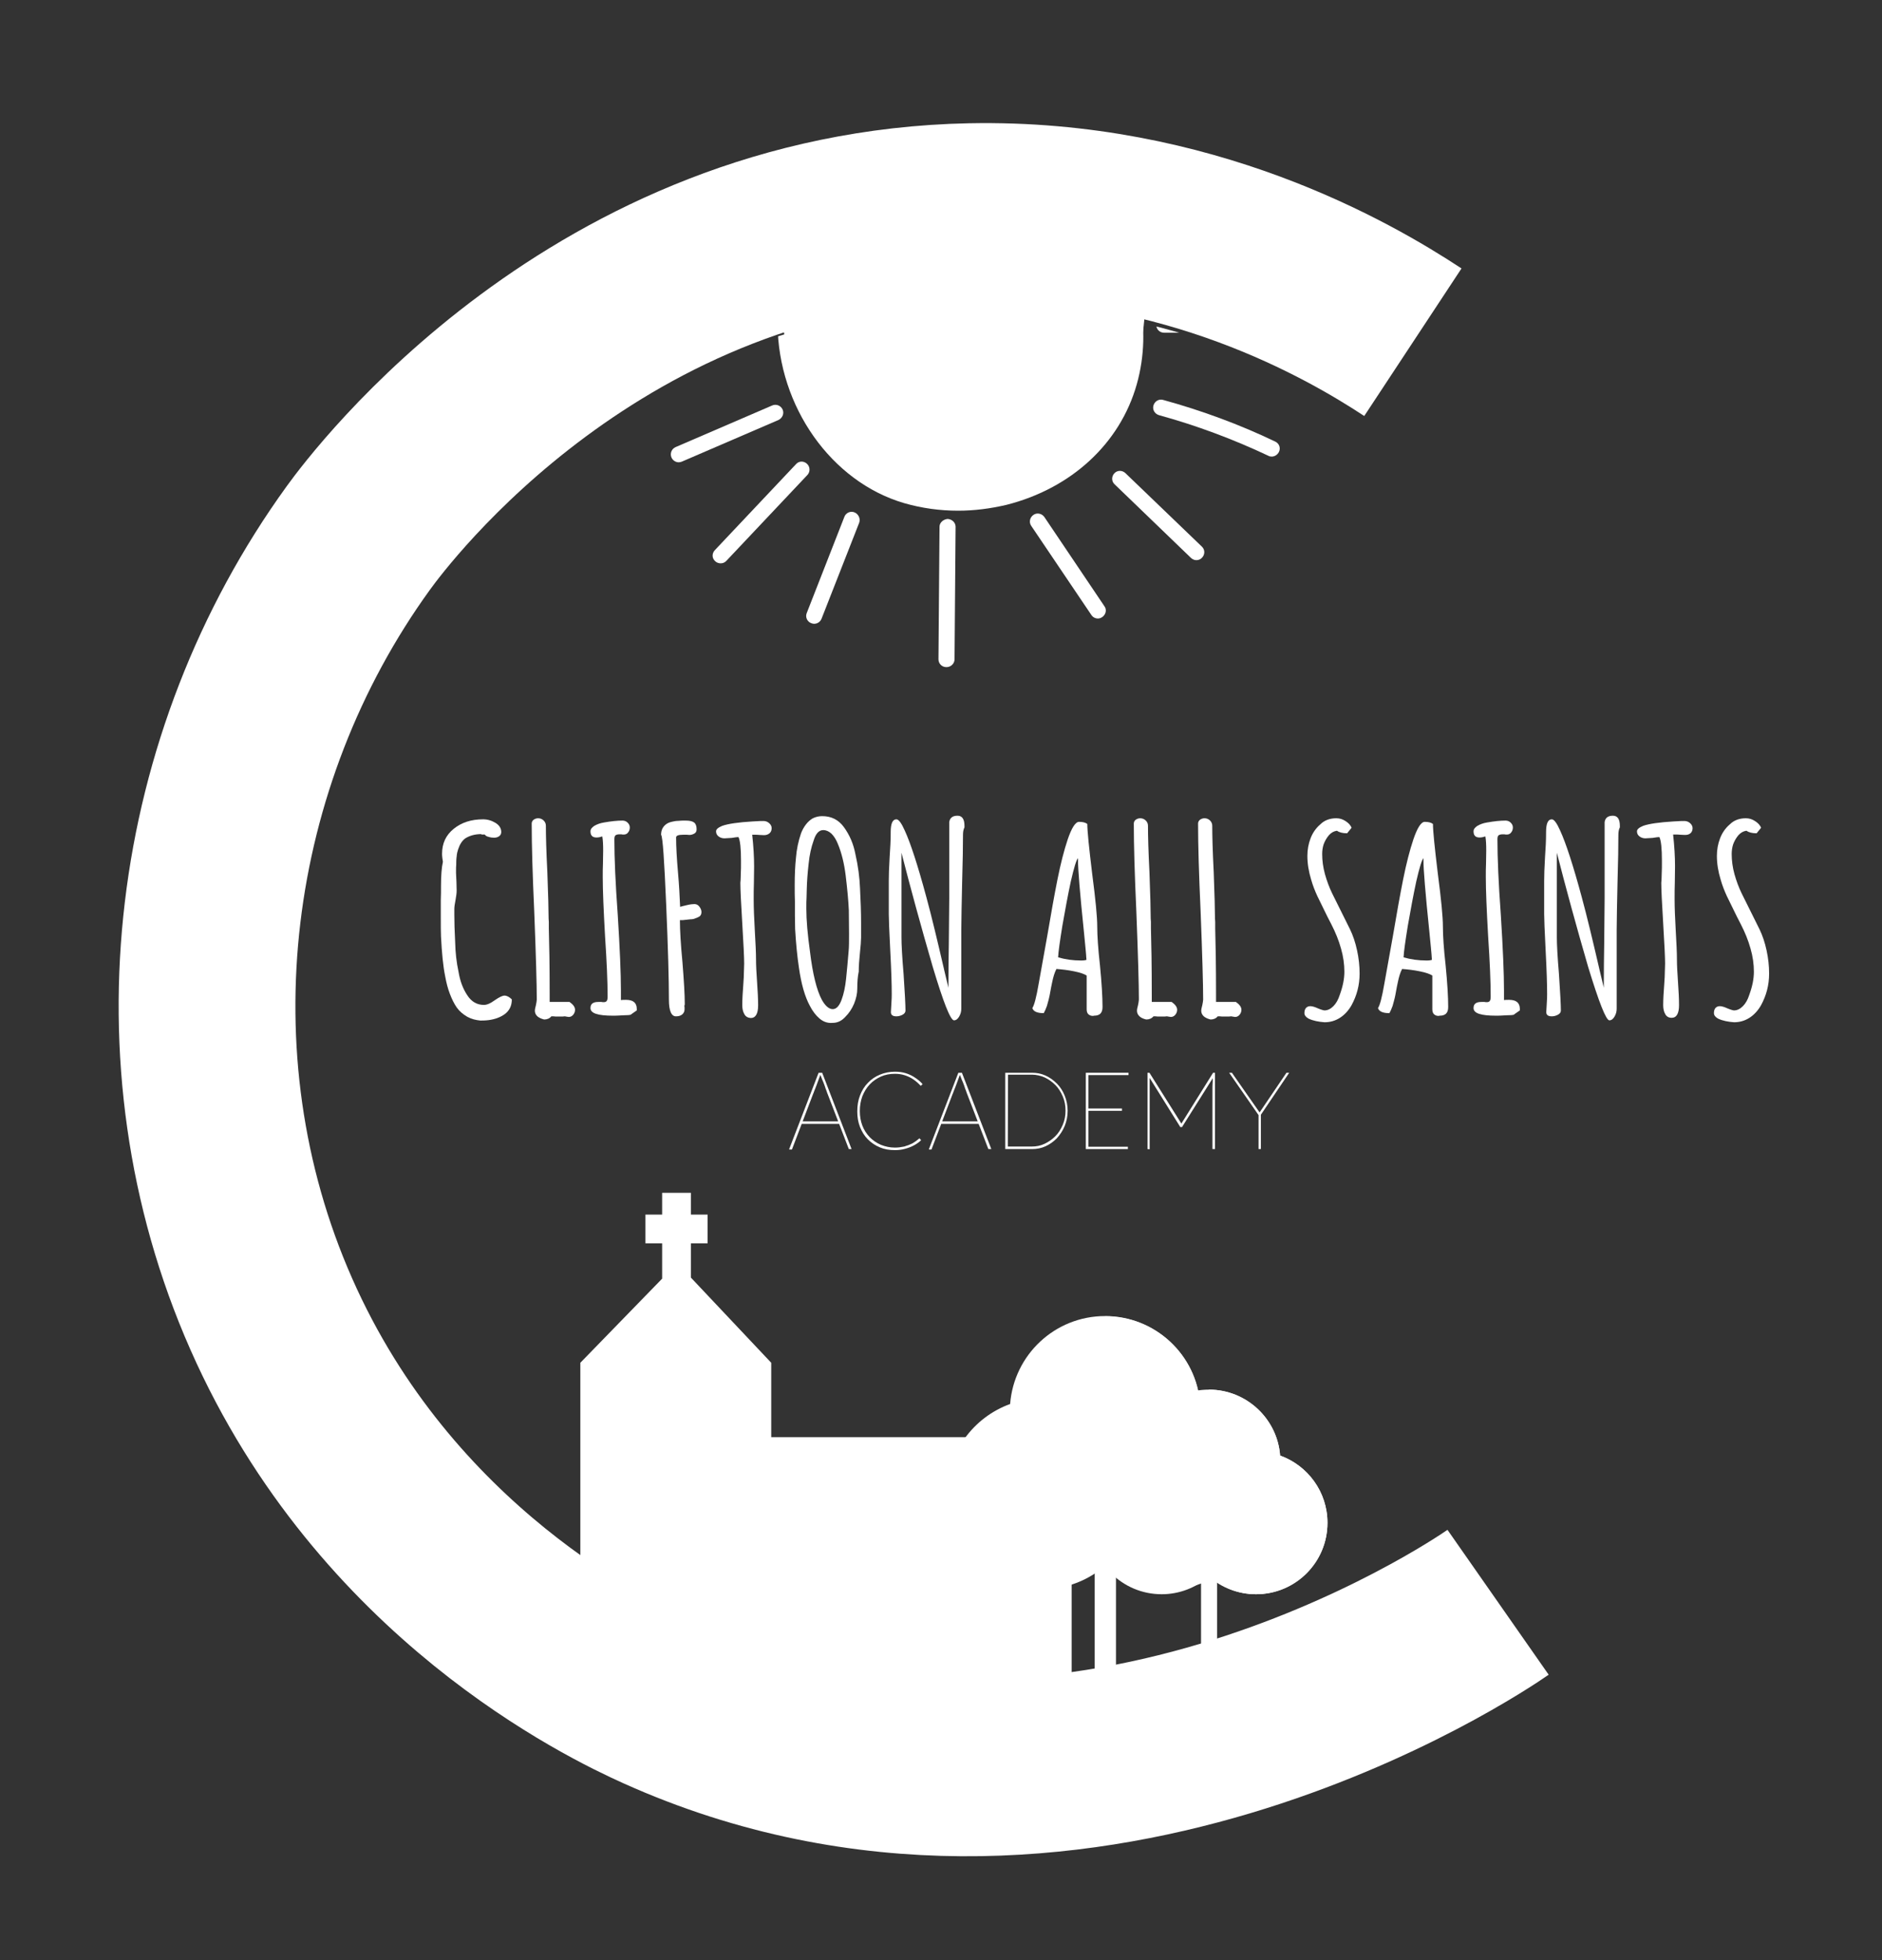 <?xml version="1.0" encoding="utf-8"?>
<!-- Generator: Adobe Illustrator 27.7.0, SVG Export Plug-In . SVG Version: 6.00 Build 0)  -->
<svg version="1.1" id="Layer_1" xmlns="http://www.w3.org/2000/svg" xmlns:xlink="http://www.w3.org/1999/xlink" x="0px" y="0px"
	 viewBox="0 0 890.2 927.3" style="enable-background:new 0 0 890.2 927.3;" xml:space="preserve">
<rect x="0" y="0" width="890.2" height="927.3" fill="#333333" stroke="none"/>
<style type="text/css">
	.st0{fill:#FFFFFF;}
	.st1{clip-path:url(#SVGID_00000031207531369190352220000014182688255715686790_);}
	.st2{fill:#E3DF30;}
	.st3{clip-path:url(#SVGID_00000098209475489928122350000013956113258459457410_);}
	.st4{fill:none;}
	.st5{fill:none;stroke:#FFFFFF;stroke-width:83.603;stroke-miterlimit:10;}
</style>
<path class="st0" d="M541.6,141.8c0.5,53.3-40.1,96.5-87.4,95.6c-45.1-0.8-83.2-41.5-84.4-92.3c22.4-5.8,51-10.9,84.4-11.7
	C488.7,132.6,518.4,136.8,541.6,141.8z"/>
<g>
	<g>
		<path class="st0" d="M221,481c-1.9-1.1-3.6-2.5-4.9-4.3c-1.2-1.7-2.3-3.9-3.3-6.5s-1.7-5.4-2.2-8.2c-1-4.8-1.6-11.1-2-18.9
			c-0.1-1.9-0.1-5.1-0.1-9.6v-7.7c0.1-2.2,0.1-4.5,0.1-6.8c0-4.8,0.3-8.6,0.9-11.3c-0.2-1.2-0.4-2.5-0.4-3.8c0-4.9,1.8-8.8,5.5-11.8
			s8.3-4.5,13.9-4.5c2.1,0,4.1,0.6,5.9,1.7s2.7,2.6,2.7,4.3c0,0.8-0.3,1.5-1,2s-1.5,0.7-2.4,0.7c-0.8,0-1.7-0.1-2.6-0.4
			c-0.9-0.2-1.5-0.6-1.8-1.1h-1.6v-0.2c-3,0-5.5,0.7-7.6,2c-1.5,1.1-2.6,2.8-3.4,5.2c-0.3,0.9-0.6,2-0.7,3.4
			c-0.2,1.4-0.2,2.6-0.2,3.8c-0.1,0.7-0.1,2-0.1,3.9l0.2,4.3l0.1,4.1c0,1.2-0.2,2.6-0.5,4.3c-0.4,2-0.6,3.5-0.6,4.3v2.9
			c0,3.2,0.1,7.5,0.4,13.1c0.1,4.6,0.6,9.3,1.6,13.9c0.7,4.3,2.1,8,4.1,11c2,3.1,4.6,4.6,7.9,4.6c1.4,0,3.1-0.7,5.1-2.2
			c2.2-1.5,3.7-2.2,4.6-2.2c1.1,0,2.3,0.6,3.5,1.8c0,3-1.1,5.3-3.4,7c-2.1,1.5-4.6,2.4-7.6,2.8c-1.6,0.2-2.9,0.2-3.9,0.2
			C225.1,482.6,223,482.1,221,481z"/>
		<path class="st0" d="M254.3,480.9c-0.9-0.8-1.3-1.7-1.3-2.7c0-0.7,0.2-1.6,0.5-2.7c0.2-1.1,0.4-2,0.4-2.6c0-7.2-0.4-21.1-1.2-41.7
			c-0.8-17.6-1.2-31.4-1.2-41.6c0-0.7,0.3-1.3,0.9-1.8c0.6-0.4,1.3-0.7,2.1-0.7c1,0,1.8,0.3,2.6,1c0.7,0.7,1.1,1.5,1.1,2.5
			c0,4.9,0.2,12.2,0.7,22c0.4,10.8,0.6,18.1,0.6,22l0.1,1.5v1.5v0.9v0.6c0.2,7.1,0.4,17.6,0.4,31.7v3.2h9.4c1.7,1.2,2.6,2.4,2.6,3.7
			c0,0.9-0.3,1.7-0.9,2.4c-0.6,0.7-1.3,1-2.1,1c-0.2,0-0.7-0.1-1.3-0.2l-0.5-0.1c-0.5,0.1-1.3,0.1-2.3,0.1h-2.1
			c-0.6-0.1-1.2-0.1-2-0.1c-0.8,1-2,1.5-3.4,1.5C256.2,482,255.2,481.6,254.3,480.9z"/>
		<path class="st0" d="M279.3,476.9c0-2,1.2-2.9,3.7-2.9h1.5c0.3,0.1,0.7,0.1,1.1,0.1c0.7,0,1.1-0.2,1.4-0.6s0.4-1.1,0.4-2.2
			c0-6.9-0.4-16.3-1.2-28.3c-0.7-12.4-1.1-21.8-1.1-28.2c0-2.3,0-4.3,0.1-6.2l0.1-6.2c0-2.7-0.1-4.9-0.4-6.7
			c-0.9,0.3-1.8,0.5-2.8,0.5c-1.9,0-2.8-1-2.8-2.9c0-1,0.6-1.8,1.8-2.6c1.2-0.7,2.7-1.3,4.6-1.6c3.4-0.6,6.3-0.9,8.7-0.9
			c1,0,1.8,0.3,2.5,1s1,1.4,1,2.3s-0.3,1.7-0.8,2.3c-0.5,0.7-1.2,1-2,1c-0.5,0-0.9,0-1.2-0.1h-1c-0.8,0-1.4,0.2-1.8,0.5
			c-0.4,0.4-0.5,1-0.5,2c0,8.6,0.5,20.5,1.6,35.6c1,15.9,1.5,27.8,1.5,35.7v4.6c0.6-0.1,1.4-0.1,2.4-0.1c3.4,0,5.1,1.4,5.1,4.3v0.7
			l-3,2.1c-0.1,0-0.3,0-0.7,0.1c-0.4,0-1.2,0.1-2.4,0.1c-2.8,0.2-4.5,0.2-5.1,0.2C282.8,480.5,279.3,479.4,279.3,476.9z"/>
		<path class="st0" d="M316.4,473c0-9.4-0.4-24.5-1.3-45.3s-1.6-31.7-2.4-32.8c0-2.3,0.9-4,2.7-5.2c0.6-0.4,1.6-0.8,2.7-1
			c1.2-0.3,2.3-0.4,3.2-0.4c0.5-0.1,1.5-0.1,3-0.1c1.9,0,3.2,0.3,4,0.9s1.2,1.7,1.2,3.2c0,0.9-0.3,1.6-1,2s-1.5,0.7-2.4,0.7
			l-1.2-0.1h-1.7c-2.3,0-3.4,0.4-3.4,1.3c0,4.2,0.3,9.8,0.9,16.6c0.5,5.7,0.8,11.1,1,16.2c0.6-0.2,1.6-0.4,3.2-0.8s2.8-0.5,3.6-0.5
			c0.9,0,1.7,0.4,2.3,1.2c0.6,0.8,1,1.6,1,2.6c0,1.1-0.5,2-1.6,2.4c-0.2,0.1-0.5,0.3-1.2,0.5c-0.6,0.3-1.4,0.5-2.4,0.5
			c-0.7,0.1-2,0.2-3.7,0.4h-1.3c0,4.9,0.4,11.5,1.2,19.9c0.7,8.8,1.1,15.4,1.1,19.9l-0.1,0.5l-0.1,0.2c0.1,0.3,0.1,0.9,0.1,1.6
			c0,1.1-0.4,1.9-1.1,2.5s-1.7,0.9-2.9,0.9C317.6,480.9,316.4,478.2,316.4,473z"/>
		<path class="st0" d="M352.1,479.8c-0.7-1.2-1-2.6-1-4.3c0-2.7,0.2-6,0.5-9.9l0.2-3.2l0.2-6.5c0-2.8-0.3-9.2-0.9-19
			s-0.9-16.2-0.9-19c0-0.2,0-0.7,0.1-1.4c0-0.7,0.1-1.8,0.1-3.2c0.1-1.6,0.1-3.6,0.1-6c0-5.9-0.4-9.7-1.2-11.3
			c-0.5,0-1.5,0.1-3.2,0.4l-3.4,0.2c-1.1,0-2-0.3-2.8-0.9s-1.2-1.4-1.2-2.4s1-1.8,2.9-2.6c2.8-1,7.7-1.7,14.5-2.1
			c2.8-0.2,4.4-0.2,5-0.2c1,0,1.9,0.3,2.7,1c0.8,0.7,1.2,1.5,1.2,2.4s-0.3,1.8-1,2.4s-1.6,0.9-2.6,0.9l-2.2-0.1
			c-0.7-0.1-1.4-0.1-2.2-0.1h-1.2c0.6,5.5,0.9,10.5,0.9,15l-0.1,7.8c-0.1,2.4-0.1,5-0.1,7.9c0,3.9,0.2,8.6,0.5,14
			c0.4,6.8,0.6,11.4,0.6,14c0,3.1,0.2,6.8,0.5,11c0.3,4.3,0.5,8,0.5,11c0,4-1.2,6-3.5,6C353.7,481.5,352.7,480.9,352.1,479.8z"/>
		<path class="st0" d="M387.7,481.9c-1.8-1.5-3.3-3.5-4.6-6c-2.4-4.4-4.1-10.4-5.2-18.1c-0.8-5.3-1.4-11.4-1.8-18.3L376,433v-6.6
			c-0.1-2.1-0.1-4.7-0.1-7.7c0-4.9,0.2-9.2,0.6-12.9c0.3-3.9,1.1-7.8,2.4-11.6c1.3-3.3,3.2-5.7,5.6-7.1c1.5-0.7,2.9-1,4.4-1
			c4.3,0,7.7,1.7,10.2,5.1c2.8,3.8,4.6,8.1,5.5,12.8c1.3,5.7,2,11.1,2.2,16.3c0.3,5.8,0.5,11.2,0.5,16.3v7c0,1.4-0.2,4-0.6,7.8
			c-0.3,3-0.5,5.6-0.5,7.7v0.5c-0.5,2.3-0.7,5-0.7,8.1c0,2.3-0.5,4.6-1.5,7.1c-1,2.4-2.4,4.5-4.1,6.2c-1.8,2-3.8,2.9-6.1,2.9
			C391.5,484.1,389.5,483.4,387.7,481.9z M398.1,472.9c1-2.7,1.7-6,2.1-9.8c0.4-3.9,0.8-8.2,1.2-13.1c0.2-2.1,0.2-4.8,0.2-8.2
			l-0.1-11.2c-0.2-4.4-0.7-9.9-1.5-16.5c-0.7-5.6-1.9-10.6-3.7-14.9c-0.8-2-1.8-3.6-3-4.8c-1.2-1.1-2.5-1.7-3.9-1.7
			c-2,0-3.5,1.6-4.5,4.8c-1.2,3.3-2,7-2.4,11c-0.5,4.3-0.8,8.4-0.9,12.3l-0.1,4c-0.1,1.1-0.1,2.7-0.1,4.6v0.5
			c0,5.4,0.6,12.2,1.7,20.1c1.3,10.8,3.2,18.5,5.7,23.1c1.6,2.8,3.3,4.3,5.1,4.3C395.6,477.4,397,475.9,398.1,472.9z"/>
		<path class="st0" d="M441.2,457.4c-5.7-19.6-10.6-37.6-14.8-54v40c0,3.4,0.3,9.2,1,17.4c0.6,8.9,0.9,14.7,0.9,17.3
			c0,0.7-0.4,1.4-1.3,1.9s-1.9,0.8-3,0.8c-1.7,0-2.6-0.6-2.6-2l0.2-3.5c0.2-2.6,0.2-4.3,0.2-5.1c0-4.3-0.2-11.1-0.7-20.5
			c-0.5-9.5-0.7-15.3-0.7-17.3v-15.6c0-2.5,0.1-6.3,0.4-11.2c0.3-4.3,0.5-8.1,0.5-11.2v-0.7c0-4.1,0.9-6.1,2.7-6.1
			c1.1,0,2.4,1.8,4,5.4c2.7,5.9,6.1,16.3,10.2,31.5c2.4,8.8,5.1,20.1,8.3,33.9c-0.1-0.3,0.6,2.5,2,8.4l0.1,0.6
			c0-7.9,0.1-15,0.2-21.2L449,425v-36.1c0.3-2,1.6-3,3.9-3c2.2,0,3.3,1.6,3.3,4.8v0.7c-0.5,1-0.7,2.2-0.7,3.5c0,5-0.1,12.4-0.4,22.4
			c-0.2,10.1-0.4,17.6-0.4,22.7v37.2c0,1.3-0.3,2.5-1,3.7s-1.5,1.8-2.5,1.8C449.5,482.5,446.2,474.1,441.2,457.4z"/>
		<path class="st0" d="M514.9,479.9c-0.6-0.5-0.9-1.3-0.9-2.4v-16c-1.1-0.7-3-1.4-6-2c-2.9-0.6-5.7-0.9-8.3-1.1
			c-0.9,1.7-1.5,3.8-2,6.2l-0.5,2.4c-0.1,0.6-0.3,1.8-0.7,3.8s-0.9,3.6-1.3,5.1c-0.5,1.4-1,2.5-1.5,3.4c-3.1,0-4.9-0.8-5.4-2.4
			c0.9-1.3,1.9-5.1,3-11.5l4-22.3c1.8-10.6,3.4-19.6,4.9-27.1s3.1-13.7,4.8-18.8c1.9-5.6,3.7-8.4,5.4-8.4s3,0.3,3.9,1
			c0,3.3,0.8,11.1,2.3,23.5c1.6,12.2,2.4,20.5,2.4,25c0,4.3,0.4,10.5,1.3,18.5c0.8,8.2,1.2,14.8,1.2,19.6c0,2.8-1.3,4.1-4,4.1
			C516.5,480.8,515.5,480.4,514.9,479.9z M513.9,454.1c-0.2-3.6-0.7-8-1.2-13.3c-1.9-18.4-2.8-29.6-2.8-33.8v-1
			c-0.8,0.8-1.9,4.5-3.4,11c-1.4,6.5-2.7,13.6-4,21c-1.2,7.5-1.9,12.4-2,14.9c3.4,1,7,1.5,10.9,1.5
			C512.1,454.4,512.9,454.4,513.9,454.1z"/>
		<path class="st0" d="M539.1,480.9c-0.9-0.8-1.3-1.7-1.3-2.7c0-0.7,0.2-1.6,0.5-2.7c0.2-1.1,0.4-2,0.4-2.6c0-7.2-0.4-21.1-1.2-41.7
			c-0.8-17.6-1.2-31.4-1.2-41.6c0-0.7,0.3-1.3,0.9-1.8c0.6-0.4,1.3-0.7,2.1-0.7c1,0,1.8,0.3,2.6,1c0.7,0.7,1.1,1.5,1.1,2.5
			c0,4.9,0.2,12.2,0.7,22c0.4,10.8,0.6,18.1,0.6,22l0.1,1.5v1.5v0.9v0.6c0.2,7.1,0.4,17.6,0.4,31.7v3.2h9.4c1.7,1.2,2.6,2.4,2.6,3.7
			c0,0.9-0.3,1.7-0.9,2.4c-0.6,0.7-1.3,1-2.1,1c-0.2,0-0.7-0.1-1.3-0.2l-0.5-0.1c-0.5,0.1-1.3,0.1-2.3,0.1h-2.1
			c-0.6-0.1-1.2-0.1-2-0.1c-0.8,1-2,1.5-3.4,1.5C540.9,482,539.9,481.6,539.1,480.9z"/>
		<path class="st0" d="M569.5,480.9c-0.9-0.8-1.3-1.7-1.3-2.7c0-0.7,0.2-1.6,0.5-2.7c0.2-1.1,0.4-2,0.4-2.6c0-7.2-0.4-21.1-1.2-41.7
			c-0.8-17.6-1.2-31.4-1.2-41.6c0-0.7,0.3-1.3,0.9-1.8c0.6-0.4,1.3-0.7,2.1-0.7c1,0,1.8,0.3,2.6,1c0.7,0.7,1.1,1.5,1.1,2.5
			c0,4.9,0.2,12.2,0.7,22c0.4,10.8,0.6,18.1,0.6,22l0.1,1.5v1.5v0.9v0.6c0.2,7.1,0.4,17.6,0.4,31.7v3.2h9.4c1.7,1.2,2.6,2.4,2.6,3.7
			c0,0.9-0.3,1.7-0.9,2.4c-0.6,0.7-1.3,1-2.1,1c-0.2,0-0.7-0.1-1.3-0.2l-0.5-0.1c-0.5,0.1-1.3,0.1-2.3,0.1H578
			c-0.6-0.1-1.2-0.1-2-0.1c-0.8,1-2,1.5-3.4,1.5C571.4,482,570.4,481.6,569.5,480.9z"/>
		<path class="st0" d="M619,481.9c-1.3-0.7-2-1.6-2-2.6s0.2-1.8,0.7-2.4s1.2-0.9,2.1-0.9c0.8,0,2,0.3,3.5,1c1.7,0.7,2.8,1,3.2,1
			c1.5,0,2.9-0.7,4.2-2s2.3-3.1,3-5.3c1.5-4.1,2.2-7.7,2.2-11c0-3.5-0.5-7.2-1.6-11c-1.1-3.9-2.6-7.6-4.5-11.3l-2-3.9
			c-2-4.1-3.6-7.3-4.7-9.6c-1.1-2.4-2.1-4.9-2.9-7.7c-1.2-3.9-1.8-7.7-1.8-11.3c0-2.9,0.5-5.7,1.5-8.3c1-2.6,2.5-4.8,4.6-6.6
			c2-2,4.6-2.9,7.6-2.9c1.5,0,2.9,0.4,4.3,1.3s2.4,1.9,2.9,3.2l-2.1,2.6c-2.1,0-3.7-0.4-4.8-1.2c-1.5,0.2-2.7,0.9-3.8,2.1
			c-1.1,1.3-1.9,2.7-2.5,4.3c-0.5,1.5-0.7,3.1-0.7,4.6c0,3.1,0.4,6.2,1.3,9.5c0.9,3.2,2,6.2,3.4,9.1l8.5,17.1
			c1.4,2.9,2.5,6.2,3.3,9.9c0.8,3.7,1.2,7.3,1.2,11c0,5.4-1.3,10.4-3.9,15.1c-1.4,2.4-3.2,4.4-5.4,5.8s-4.6,2.1-7.3,2.1
			C623.7,483.4,621.1,482.9,619,481.9z"/>
		<path class="st0" d="M678.4,479.9c-0.6-0.5-0.9-1.3-0.9-2.4v-16c-1.1-0.7-3-1.4-6-2c-2.9-0.6-5.7-0.9-8.3-1.1
			c-0.9,1.7-1.5,3.8-2,6.2l-0.5,2.4c-0.1,0.6-0.3,1.8-0.7,3.8s-0.9,3.6-1.3,5.1c-0.5,1.4-1,2.5-1.5,3.4c-3.1,0-4.9-0.8-5.4-2.4
			c0.9-1.3,1.9-5.1,3-11.5l4-22.3c1.8-10.6,3.4-19.6,4.9-27.1s3.1-13.7,4.8-18.8c1.9-5.6,3.7-8.4,5.4-8.4s3,0.3,3.9,1
			c0,3.3,0.8,11.1,2.3,23.5c1.6,12.2,2.4,20.5,2.4,25c0,4.3,0.4,10.5,1.3,18.5c0.8,8.2,1.2,14.8,1.2,19.6c0,2.8-1.3,4.1-4,4.1
			C679.9,480.8,679,480.4,678.4,479.9z M677.3,454.1c-0.2-3.6-0.7-8-1.2-13.3c-1.9-18.4-2.8-29.6-2.8-33.8v-1
			c-0.8,0.8-1.9,4.5-3.4,11c-1.4,6.5-2.7,13.6-4,21c-1.2,7.5-1.9,12.4-2,14.9c3.4,1,7,1.5,10.9,1.5
			C675.5,454.4,676.3,454.4,677.3,454.1z"/>
		<path class="st0" d="M697,476.9c0-2,1.2-2.9,3.7-2.9h1.5c0.3,0.1,0.7,0.1,1.1,0.1c0.7,0,1.1-0.2,1.4-0.6c0.3-0.4,0.4-1.1,0.4-2.2
			c0-6.9-0.4-16.3-1.2-28.3c-0.7-12.4-1.1-21.8-1.1-28.2c0-2.3,0-4.3,0.1-6.2l0.1-6.2c0-2.7-0.1-4.9-0.4-6.7
			c-0.9,0.3-1.8,0.5-2.8,0.5c-1.9,0-2.8-1-2.8-2.9c0-1,0.6-1.8,1.8-2.6c1.2-0.7,2.7-1.3,4.6-1.6c3.4-0.6,6.3-0.9,8.7-0.9
			c1,0,1.8,0.3,2.5,1s1,1.4,1,2.3s-0.3,1.7-0.8,2.3c-0.5,0.7-1.2,1-2,1c-0.5,0-0.9,0-1.2-0.1h-1c-0.8,0-1.4,0.2-1.8,0.5
			c-0.4,0.4-0.5,1-0.5,2c0,8.6,0.5,20.5,1.6,35.6c1,15.9,1.5,27.8,1.5,35.7v4.6c0.6-0.1,1.4-0.1,2.4-0.1c3.4,0,5.1,1.4,5.1,4.3v0.7
			l-3,2.1c-0.1,0-0.3,0-0.7,0.1c-0.4,0-1.2,0.1-2.4,0.1c-2.8,0.2-4.5,0.2-5.1,0.2C700.5,480.5,697,479.4,697,476.9z"/>
		<path class="st0" d="M751.2,457.4c-5.7-19.6-10.6-37.6-14.8-54v40c0,3.4,0.3,9.2,1,17.4c0.6,8.9,0.9,14.7,0.9,17.3
			c0,0.7-0.4,1.4-1.3,1.9c-0.9,0.5-1.9,0.8-3,0.8c-1.7,0-2.6-0.6-2.6-2l0.2-3.5c0.2-2.6,0.2-4.3,0.2-5.1c0-4.3-0.2-11.1-0.7-20.5
			c-0.5-9.5-0.7-15.3-0.7-17.3v-15.6c0-2.5,0.1-6.3,0.4-11.2c0.3-4.3,0.5-8.1,0.5-11.2v-0.7c0-4.1,0.9-6.1,2.7-6.1
			c1.1,0,2.4,1.8,4,5.4c2.7,5.9,6.1,16.3,10.2,31.5c2.4,8.8,5.1,20.1,8.3,33.9c-0.1-0.3,0.6,2.5,2,8.4l0.1,0.6
			c0-7.9,0.1-15,0.2-21.2L759,425v-36.1c0.3-2,1.6-3,3.9-3c2.2,0,3.3,1.6,3.3,4.8v0.7c-0.5,1-0.7,2.2-0.7,3.5c0,5-0.1,12.4-0.4,22.4
			c-0.2,10.1-0.4,17.6-0.4,22.7v37.2c0,1.3-0.3,2.5-1,3.7s-1.5,1.8-2.5,1.8C759.6,482.5,756.3,474.1,751.2,457.4z"/>
		<path class="st0" d="M787.7,479.8c-0.7-1.2-1-2.6-1-4.3c0-2.7,0.2-6,0.5-9.9l0.2-3.2l0.2-6.5c0-2.8-0.3-9.2-0.9-19
			c-0.6-9.8-0.9-16.2-0.9-19c0-0.2,0-0.7,0.1-1.4c0-0.7,0.1-1.8,0.1-3.2c0.1-1.6,0.1-3.6,0.1-6c0-5.9-0.4-9.7-1.2-11.3
			c-0.5,0-1.5,0.1-3.2,0.4l-3.4,0.2c-1.1,0-2-0.3-2.8-0.9s-1.2-1.4-1.2-2.4s1-1.8,2.9-2.6c2.8-1,7.7-1.7,14.5-2.1
			c2.8-0.2,4.4-0.2,5-0.2c1,0,1.9,0.3,2.7,1s1.2,1.5,1.2,2.4s-0.3,1.8-1,2.4S798,395,797,395l-2.2-0.1c-0.7-0.1-1.4-0.1-2.2-0.1
			h-1.2c0.6,5.5,0.9,10.5,0.9,15l-0.1,7.8c-0.1,2.4-0.1,5-0.1,7.9c0,3.9,0.2,8.6,0.5,14c0.4,6.8,0.6,11.4,0.6,14
			c0,3.1,0.2,6.8,0.5,11c0.3,4.3,0.5,8,0.5,11c0,4-1.2,6-3.5,6C789.3,481.5,788.3,480.9,787.7,479.8z"/>
		<path class="st0" d="M812.7,481.9c-1.3-0.7-2-1.6-2-2.6s0.2-1.8,0.7-2.4s1.2-0.9,2.1-0.9c0.8,0,2,0.3,3.5,1c1.7,0.7,2.8,1,3.2,1
			c1.5,0,2.9-0.7,4.2-2s2.3-3.1,3-5.3c1.5-4.1,2.2-7.7,2.2-11c0-3.5-0.5-7.2-1.6-11c-1.1-3.9-2.6-7.6-4.5-11.3l-2-3.9
			c-2-4.1-3.6-7.3-4.7-9.6c-1.1-2.4-2.1-4.9-2.9-7.7c-1.2-3.9-1.8-7.7-1.8-11.3c0-2.9,0.5-5.7,1.5-8.3c1-2.6,2.5-4.8,4.6-6.6
			c2-2,4.6-2.9,7.6-2.9c1.5,0,2.9,0.4,4.3,1.3s2.4,1.9,2.9,3.2l-2.1,2.6c-2.1,0-3.7-0.4-4.8-1.2c-1.5,0.2-2.7,0.9-3.8,2.1
			c-1.1,1.3-1.9,2.7-2.5,4.3c-0.5,1.5-0.7,3.1-0.7,4.6c0,3.1,0.4,6.2,1.3,9.5c0.9,3.2,2,6.2,3.4,9.1l8.5,17.1
			c1.4,2.9,2.5,6.2,3.3,9.9c0.8,3.7,1.2,7.3,1.2,11c0,5.4-1.3,10.4-3.9,15.1c-1.4,2.4-3.2,4.4-5.4,5.8s-4.6,2.1-7.3,2.1
			C817.4,483.4,814.8,482.9,812.7,481.9z"/>
	</g>
</g>
<g>
	<g>
		<g>
			<defs>
				<circle id="SVGID_1_" cx="465.7" cy="471.8" r="327.6"/>
			</defs>
			<clipPath id="SVGID_00000104681883777016810690000002509170165363407257_">
				<use xlink:href="#SVGID_1_"  style="overflow:visible;"/>
			</clipPath>
			<g style="clip-path:url(#SVGID_00000104681883777016810690000002509170165363407257_);">
				<g>
					<path class="st2" d="M442.2,97.3c-6.8,2-16.3,5-25.5,11.2s-15.2,14.9-17.4,21.9c-2.3,7-1.3,11.7-1,11.6
						c0.6,0.1,0.6-4.4,3.3-10.7c2.7-6.3,8.5-14,17.1-19.9c8.7-5.9,17.8-9.3,24.3-11.8c6.6-2.5,10.6-4.1,10.5-4.6
						C453.3,94.8,449,95.5,442.2,97.3L442.2,97.3z"/>
					<path class="st0" d="M404.2,242.4c-1.9-0.8-4.1,0.2-4.8,2.1L381.6,290c-0.8,1.9,0.2,4.1,2.1,4.8c0.5,0.2,0.9,0.3,1.4,0.3
						c1.5,0,2.9-0.9,3.5-2.4l17.8-45.4C407.1,245.4,406.1,243.2,404.2,242.4L404.2,242.4z"/>
					<path class="st0" d="M381.7,219.4c-1.5-1.4-3.8-1.4-5.2,0.2l-38.4,40.7c-1.4,1.5-1.4,3.8,0.2,5.2c0.7,0.7,1.7,1,2.6,1
						c1,0,2-0.4,2.7-1.2l38.4-40.7C383.3,223.1,383.2,220.8,381.7,219.4L381.7,219.4z"/>
					<path class="st0" d="M370.2,193.8c-0.8-1.9-3-2.8-4.9-2l-45.7,19.7c-1.9,0.8-2.8,3-2,4.9c0.6,1.4,2,2.3,3.4,2.3
						c0.5,0,1-0.1,1.5-0.3l45.7-19.7C370.1,197.8,371,195.6,370.2,193.8z"/>
					<path class="st2" d="M358.1,156.4c2,0,3.7-1.6,3.7-3.6c0.1-2.1-1.6-3.8-3.6-3.8l-53-1.2c-2,0.1-3.8,1.6-3.8,3.6
						c-0.1,2.1,1.6,3.8,3.6,3.8l52.9,1.2C358.1,156.4,358.1,156.4,358.1,156.4z"/>
					<path class="st2" d="M309.1,105.7l46.6,16c0.4,0.2,0.8,0.2,1.2,0.2c1.6,0,3-1,3.5-2.5c0.7-2-0.4-4.1-2.3-4.7l-46.6-16
						c-2-0.7-4.1,0.4-4.7,2.3C306.2,102.8,307.2,105,309.1,105.7z"/>
					<path class="st2" d="M372.5,94.1c0.7,0.7,1.7,1,2.6,1c1,0,2-0.4,2.7-1.2c1.4-1.5,1.4-3.8-0.2-5.2l-35.8-33.9
						c-1.5-1.4-3.8-1.4-5.2,0.2s-1.4,3.8,0.2,5.2L372.5,94.1z"/>
					<path class="st2" d="M407.9,65.5c0.7,1.1,1.9,1.8,3.2,1.8c0.7,0,1.4-0.2,2-0.6c1.8-1.1,2.3-3.4,1.2-5.1l-26.8-42.8
						c-1.2-1.7-3.4-2.3-5.2-1.2s-2.3,3.4-1.2,5.1L407.9,65.5z"/>
					<path class="st2" d="M447.9,62c2.1,0,3.6-1.7,3.6-3.7L451,7.1c0-2-1.8-3.6-3.7-3.6c-2,0-3.6,1.7-3.6,3.7l0.5,51.1
						C444.3,60.3,445.9,62,447.9,62z"/>
					<path class="st2" d="M481.4,72.6c0.6,0.3,1.2,0.5,1.8,0.5c1.3,0,2.6-0.7,3.3-2l27.9-52.2c1-1.8,0.3-4.1-1.5-5
						c-1.8-1-4.1-0.3-5,1.5L480,67.6C478.9,69.3,479.6,71.7,481.4,72.6z"/>
					<path class="st2" d="M520.3,94.8c0.9,0,1.7-0.3,2.4-0.9l31.4-26.6c1.6-1.3,1.8-3.7,0.5-5.2c-1.3-1.6-3.7-1.8-5.2-0.5L518,88.2
						c-1.6,1.3-1.8,3.7-0.5,5.2C518.2,94.3,519.2,94.8,520.3,94.8L520.3,94.8z"/>
					<path class="st2" d="M537.7,123.3c0.7,1.4,2,2.1,3.4,2.1c0.6,0,1.1-0.1,1.6-0.4l49.2-23.4c1.9-0.9,2.7-3.1,1.8-4.9
						c-0.9-1.9-3.1-2.6-4.9-1.8l-49.3,23.5C537.6,119.2,536.8,121.3,537.7,123.3L537.7,123.3z"/>
					<path class="st0" d="M618,150.2h-67.3c-1.7,0-3.3,1.2-3.7,2.9c-0.4,2.3,1.3,4.3,3.6,4.3h67.3c1.7,0,3.3-1.2,3.7-2.9
						C622,152.2,620.2,150.2,618,150.2L618,150.2z"/>
					<path class="st0" d="M603.2,208.9c-16.9-8.1-34.8-14.7-53-19.7c-2-0.6-4,0.6-4.6,2.6s0.6,4,2.6,4.6
						c17.8,4.9,35.2,11.4,51.7,19.2c0.5,0.3,1.1,0.4,1.6,0.4c1.4,0,2.7-0.8,3.4-2.1C605.9,212,605.1,209.8,603.2,208.9L603.2,208.9z
						"/>
					<path class="st0" d="M532.3,223.8c-1.5-1.4-3.8-1.4-5.2,0.1s-1.4,3.8,0.1,5.2l36.1,34.8c0.7,0.7,1.7,1.1,2.6,1.1
						c1,0,2-0.4,2.7-1.2c1.4-1.5,1.4-3.8-0.1-5.2L532.3,223.8z"/>
					<path class="st0" d="M494,244.6c-1.2-1.7-3.5-2.2-5.2-1s-2.2,3.5-1,5.2l28.4,42.1c0.7,1.1,1.9,1.7,3.1,1.7
						c0.7,0,1.4-0.2,2.1-0.7c1.7-1.2,2.2-3.5,1-5.1L494,244.6z"/>
					<path class="st0" d="M448.2,245.5c-2,0.2-3.8,1.7-3.8,3.7l-0.5,62.7c0,2.1,1.7,3.7,3.7,3.7h0.1c2.1,0,3.8-1.7,3.8-3.7l0.5-62.7
						C452,247.2,450.3,245.6,448.2,245.5L448.2,245.5z"/>
					<path class="st0" d="M537.7,181.8c7.5-26.6,1.2-55.7-17-77.8c-18.4-22.4-45.9-33.9-75.3-31.6c-43.1,3.5-77.9,39.7-77.6,81
						c0.3,38.9,25.4,74.5,59.8,84.6c8.3,2.4,16.9,3.6,25.6,3.6c7.7,0,15.4-1,23-2.8C506.8,231,529.8,209.8,537.7,181.8z
						 M474.3,231.5c-14.9,3.7-30.3,3.5-44.7-0.7c-31.3-9.1-54.3-41.8-54.5-77.5c-0.3-37.4,31.5-70.4,70.8-73.5
						c2.3-0.2,4.6-0.3,6.9-0.3c24.4,0,46.7,10.4,62.1,29.2c16.6,20.2,22.5,46.9,15.6,71.1C523.4,205.2,502.4,224.5,474.3,231.5z"/>
				</g>
			</g>
		</g>
	</g>
</g>
<g>
	<g>
		<g>
			<defs>
				<circle id="SVGID_00000060711156248506587010000002071263964314395558_" cx="467.2" cy="471.8" r="327.6"/>
			</defs>
			<clipPath id="SVGID_00000007385918908886525130000016745924132219769231_">
				<use xlink:href="#SVGID_00000060711156248506587010000002071263964314395558_"  style="overflow:visible;"/>
			</clipPath>
			<g style="clip-path:url(#SVGID_00000007385918908886525130000016745924132219769231_);">
				<g>
					<g>
						<path class="st0" d="M274.5,644.7v152.4h232.4v-77l-40.4-40.2H364.8v-35.2l-38-40.3v-16.2h7.9v-13.6h-7.9v-10.3h-13.6v10.3
							h-7.9v13.6h7.9v16.7L274.5,644.7z"/>
					</g>
				</g>
			</g>
		</g>
	</g>
</g>
<g>
	<path class="st0" d="M522.8,740.6c-7.9,7-18.4,11.2-29.8,11.2c-24.9,0-45.1-20.2-45.1-45.1c0-19.6,12.5-36.2,29.9-42.5
		c1.8-23.3,21.2-41.6,44.9-41.6s43.2,18.3,44.9,41.6c17.4,6.2,29.9,22.9,29.9,42.5c0,24.9-20.2,45.1-45.1,45.1
		C541.2,751.8,530.7,747.6,522.8,740.6z"/>
	<path class="st0" d="M522.8,740.6c0-23.5,0-101.6,0-117.9c23.7,0,43.2,18.3,44.9,41.6c17.4,6.2,29.9,22.9,29.9,42.5
		c0,24.9-20.2,45.1-45.1,45.1C541.2,751.8,530.7,747.6,522.8,740.6z"/>
	<polygon class="st0" points="550.2,691.7 545.6,682.8 527.8,692.2 527.8,672.5 517.8,672.5 517.8,714.4 500,705 495.3,713.9 
		517.8,725.7 517.8,793.5 527.8,793.5 527.8,703.5 	"/>
	<polygon class="st0" points="550.2,691.7 545.6,682.8 527.8,692.2 527.8,672.5 522.8,672.5 522.8,793.5 527.8,793.5 527.8,703.5 	
		"/>
</g>
<g>
	<path class="st0" d="M571.8,745.8c-6,5.2-13.8,8.4-22.3,8.4c-18.7,0-33.8-15.1-33.8-33.8c0-14.7,9.4-27.2,22.4-31.8
		c1.3-17.5,15.9-31.2,33.7-31.2s32.4,13.8,33.7,31.2c13.1,4.7,22.4,17.2,22.4,31.8c0,18.7-15.1,33.8-33.8,33.8
		C585.6,754.2,577.8,751,571.8,745.8z"/>
	<path class="st0" d="M571.8,745.8c0-17.6,0-76.2,0-88.4c17.8,0,32.4,13.8,33.7,31.2c13.1,4.7,22.4,17.2,22.4,31.8
		c0,18.7-15.1,33.8-33.8,33.8C585.6,754.2,577.8,751,571.8,745.8z"/>
	<polygon class="st0" points="592.4,709.1 588.9,702.4 575.6,709.5 575.6,694.7 568.1,694.7 568.1,726.1 554.7,719.1 551.2,725.7 
		568.1,734.6 568.1,785.5 575.6,785.5 575.6,717.9 	"/>
	<polygon class="st0" points="592.4,709.1 588.9,702.4 575.6,709.5 575.6,694.7 571.8,694.7 571.8,785.5 575.6,785.5 575.6,717.9 	
		"/>
</g>
<g>
	<line class="st4" x1="372" y1="543.6" x2="771.6" y2="543.6"/>
	<path class="st0" d="M373.3,543.6l13.9-36.1h1.7l13.9,36.1h-1.3l-10-26c-0.1-0.2-0.3-0.7-0.5-1.4c-0.3-0.7-0.6-1.5-0.9-2.5
		c-0.4-1-0.7-2-1.2-3c-0.4-1-0.8-2.1-1.2-3l0.6,0.1c-0.2,0.6-0.5,1.4-0.9,2.4s-0.7,2-1.1,3s-0.7,1.9-1.1,2.8
		c-0.3,0.8-0.5,1.4-0.7,1.8l-9.9,26h-1.3V543.6z M378.4,531.7l0.4-1.2h18.4l0.4,1.2H378.4z"/>
	<path class="st0" d="M423.3,544.1c-2.6,0-5-0.4-7.1-1.3c-2.2-0.9-4.1-2.2-5.7-3.8s-2.8-3.6-3.7-5.8c-0.9-2.3-1.3-4.7-1.3-7.4
		c0-2.8,0.4-5.3,1.3-7.6s2.1-4.3,3.7-5.9c1.6-1.7,3.5-3,5.7-3.9s4.5-1.4,7.1-1.4c1.8,0,3.5,0.2,5.1,0.7s3.1,1.2,4.4,2.1
		c1.4,0.9,2.6,1.9,3.6,3.1l-0.9,0.8c-1-1.1-2.1-2.1-3.4-3s-2.6-1.5-4.1-2s-3.1-0.7-4.7-0.7c-2.4,0-4.6,0.4-6.6,1.3s-3.8,2.1-5.3,3.7
		c-1.5,1.6-2.6,3.4-3.5,5.6c-0.8,2.2-1.2,4.5-1.2,7s0.4,4.8,1.2,6.9s2,3.9,3.5,5.5c1.5,1.5,3.2,2.7,5.3,3.6c2,0.8,4.2,1.3,6.6,1.3
		c1.5,0,3-0.2,4.4-0.5c1.4-0.4,2.7-0.9,3.9-1.5c1.2-0.7,2.3-1.5,3.3-2.4l0.8,0.9c-1,1-2.2,1.8-3.5,2.5s-2.7,1.2-4.2,1.6
		C426.5,543.9,425,544.1,423.3,544.1z"/>
	<path class="st0" d="M439.4,543.6l13.9-36.1h1.7l13.9,36.1h-1.4l-10-26c-0.1-0.2-0.3-0.7-0.5-1.4c-0.3-0.7-0.6-1.5-0.9-2.5
		c-0.4-1-0.7-2-1.2-3c-0.4-1-0.8-2.1-1.2-3l0.6,0.1c-0.2,0.6-0.5,1.4-0.9,2.4s-0.7,2-1.1,3s-0.7,1.9-1.1,2.8
		c-0.3,0.8-0.5,1.4-0.7,1.8l-9.9,26h-1.2L439.4,543.6L439.4,543.6z M444.5,531.7l0.4-1.2h18.4l0.4,1.2H444.5z"/>
	<path class="st0" d="M475.5,543.6v-36.1h12.7c2.2,0,4.3,0.4,6.3,1.3s3.8,2.2,5.4,3.8c1.6,1.6,2.8,3.5,3.7,5.7s1.4,4.6,1.4,7.2
		c0,2.6-0.5,5-1.4,7.2s-2.2,4.1-3.7,5.8c-1.6,1.6-3.4,2.9-5.4,3.8c-2,0.9-4.1,1.3-6.3,1.3H475.5z M476.7,542.9l-0.5-0.5h11.9
		c2.1,0,4.1-0.4,6-1.3c1.9-0.9,3.6-2.1,5.1-3.6s2.6-3.3,3.5-5.4c0.9-2.1,1.3-4.3,1.3-6.7s-0.4-4.6-1.3-6.7c-0.9-2.1-2-3.9-3.5-5.4
		s-3.2-2.7-5.1-3.6c-1.9-0.8-3.9-1.3-6-1.3h-11.9l0.6-0.6L476.7,542.9L476.7,542.9z"/>
	<path class="st0" d="M513.6,543.6v-36.1h20.2v1.1h-19v33.9h18.7v1.1H513.6z M514.2,525.5v-1.1h16.5v1.1H514.2z"/>
	<path class="st0" d="M542.8,543.6v-36.1h0.9l15.2,24.2h-0.2l15.1-24.2h0.9v36.1h-1.2v-28c0-1.2,0-2.4,0.1-3.6
		c0-1.2,0.1-2.4,0.1-3.6l0.8,0.3l-15.4,24.5h-0.8L543.2,509l0.5-0.6c0.1,1.1,0.1,2.3,0.1,3.5c0,1.2,0,2.4,0,3.7v28.1L542.8,543.6
		L542.8,543.6z"/>
	<path class="st0" d="M595.3,543.6v-17.5l0.4,2l-14.3-20.6h1.3l13.4,19.2h-0.6l13-19.2h1.3l-13.9,20.6l0.5-2v17.5L595.3,543.6
		L595.3,543.6z"/>
</g>
<path class="st5" d="M668.3,161.9c-30.5-20.1-106.2-63.8-209-61.8c-177,3.5-279.1,139.6-289.8,154.4
	c-75.4,104.2-94.7,245.9-41.2,367.1C182.3,744,288.2,794.8,312,805.5c195.6,88,385-39.4,396.6-47.5"/>
</svg>
